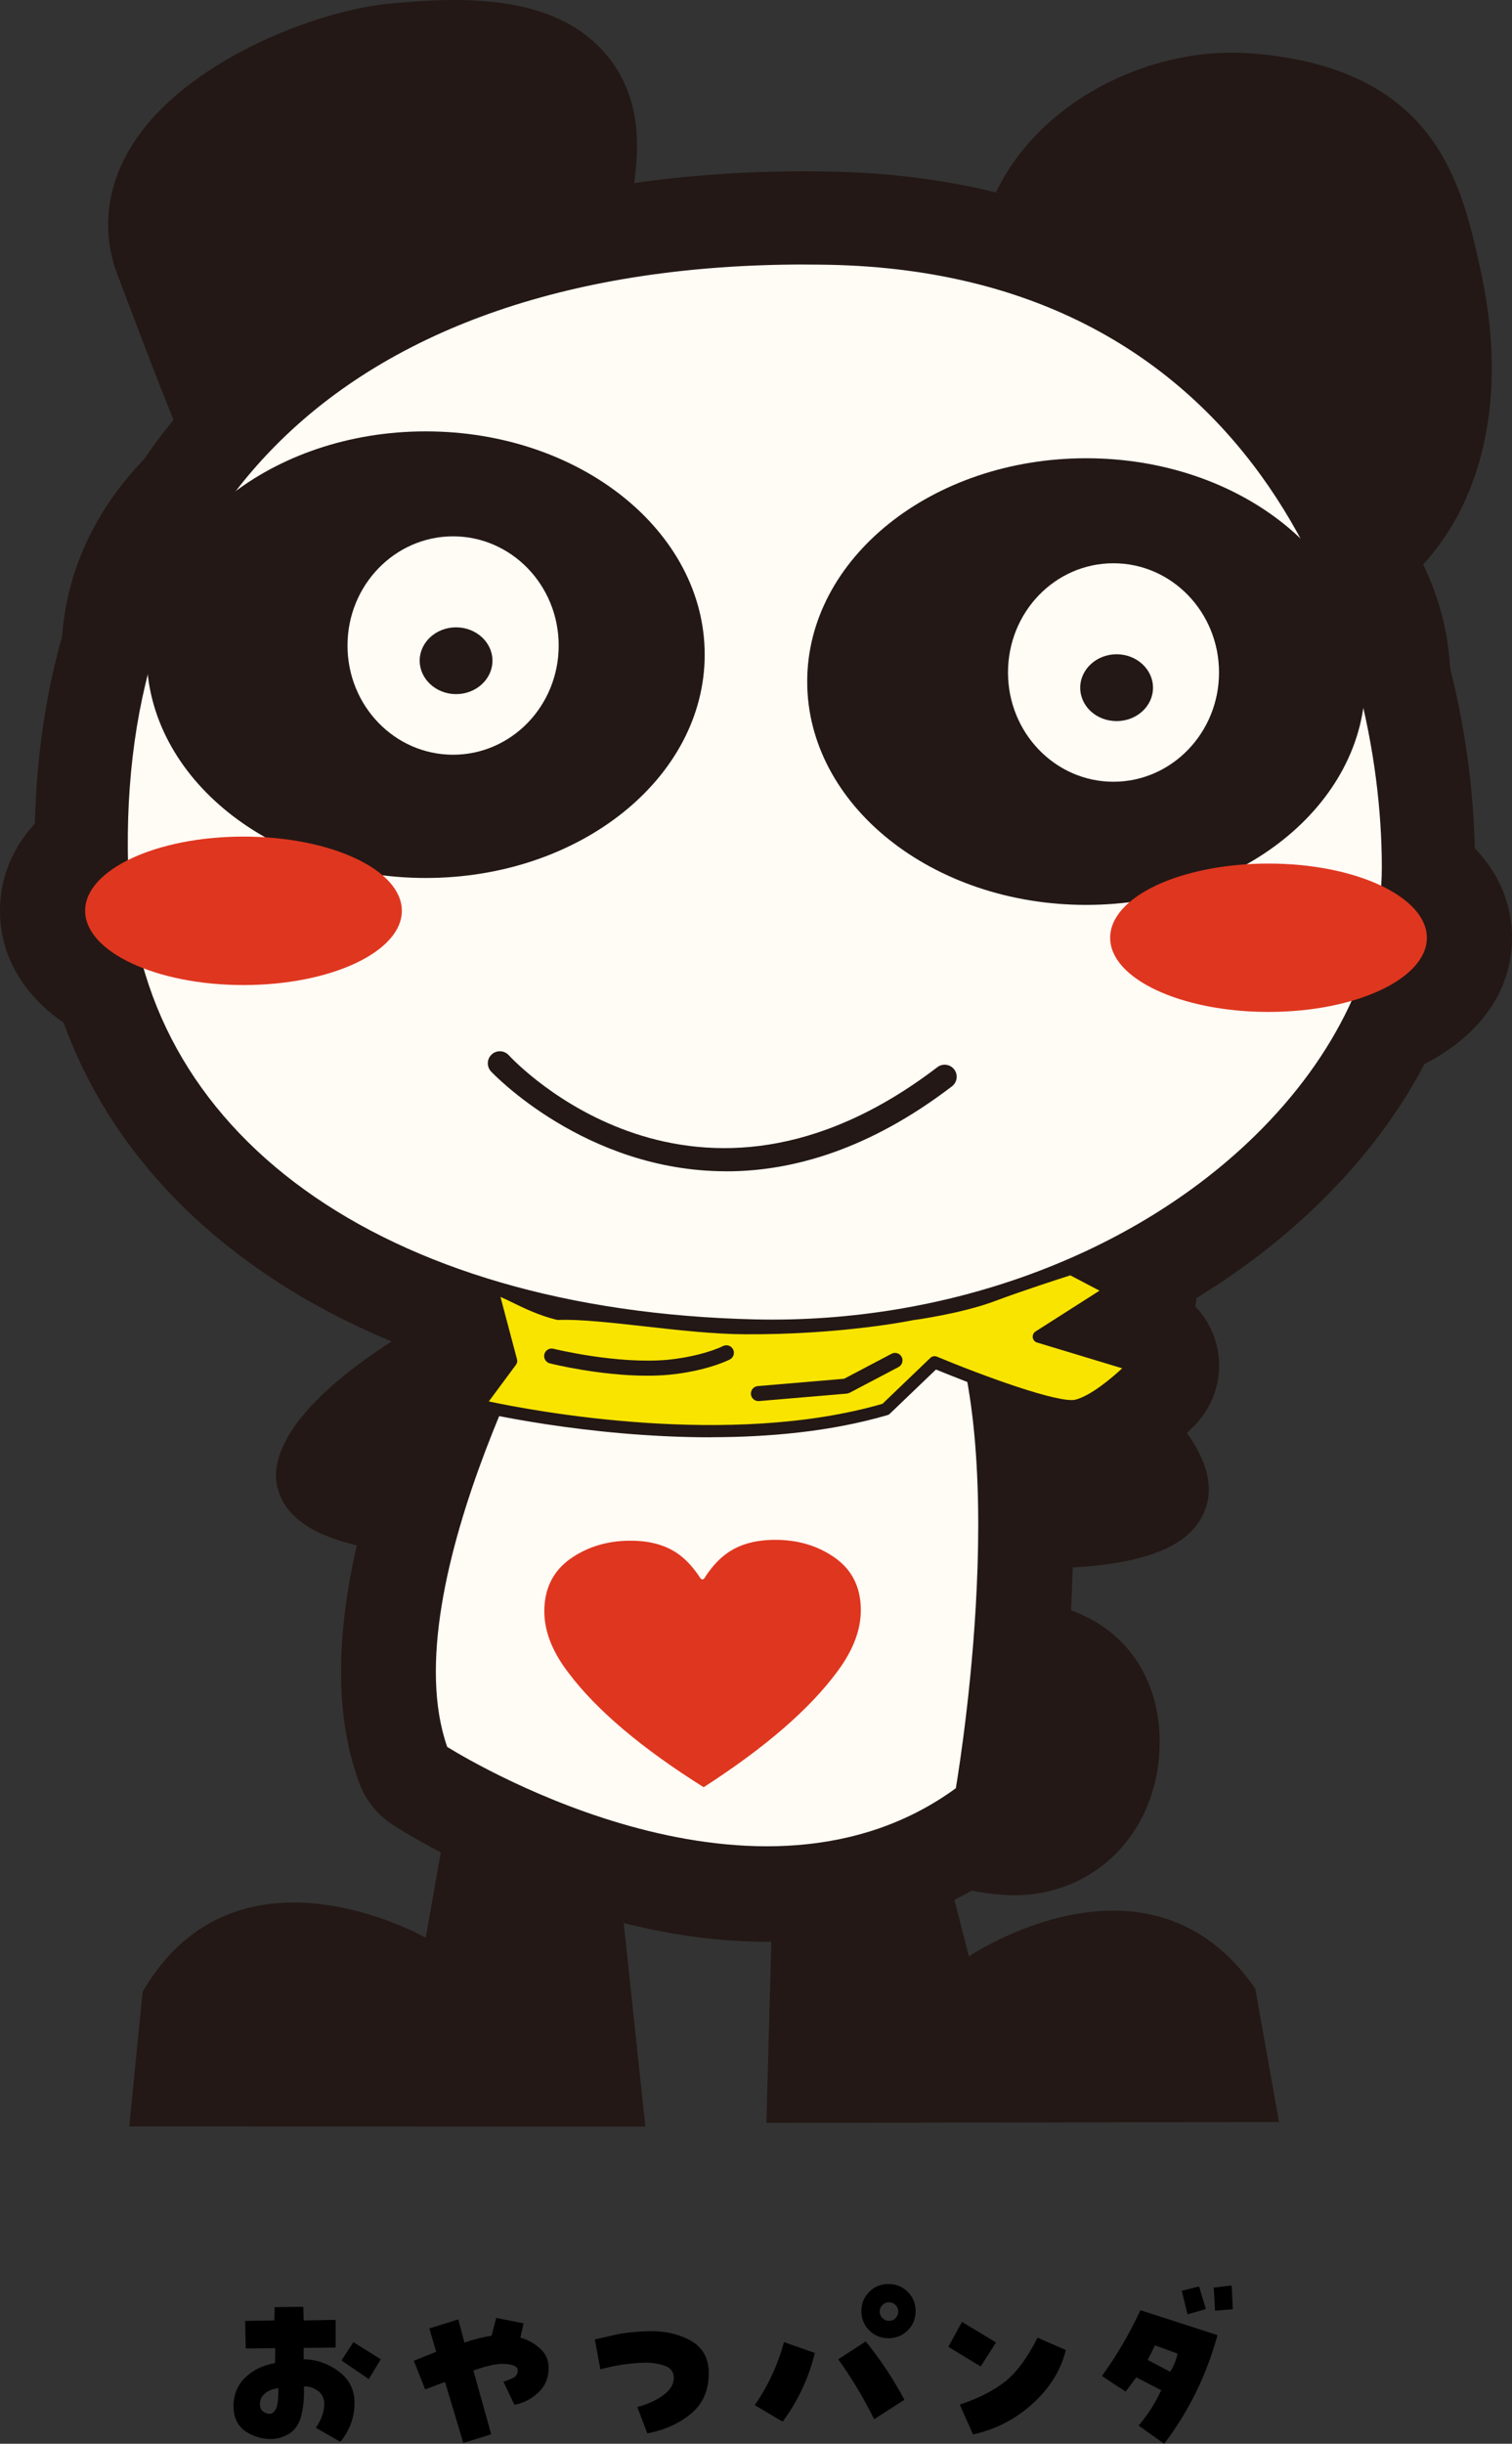 <?xml version="1.0" encoding="UTF-8"?><svg id="_レイヤー_2" xmlns="http://www.w3.org/2000/svg" viewBox="0 0 300 484.75"><rect x="0" y="0" width="300" height="484.75" fill="#333333" stroke="none"/><defs><style>.cls-1{fill:#f9e400;}.cls-2{fill:#fffbf5;}.cls-3{fill:#df361f;}.cls-4{fill:#231815;}</style></defs><g id="profile"><path class="cls-4" d="m187.8,255.34l-2.85,49.31c109.25,8.46,2.85-49.31,2.85-49.31"/><path class="cls-4" d="m204.71,311.15c-5.9,0-12.61-.3-20.19-.89-3.06-.24-5.36-2.88-5.19-5.94l2.85-49.31c.11-1.92,1.2-3.66,2.88-4.59,1.68-.94,3.73-.95,5.42-.03,16.37,8.88,53.9,31.37,48.92,48.22-2.53,8.55-13.18,12.54-34.69,12.54Zm-13.82-11.73c34.88,2.09,37.7-3.93,37.72-4,1.45-4.91-16.7-19.36-35.71-30.7l-2.01,34.7Z"/><path class="cls-4" d="m105.68,303.27v-46s-102.05,48.01,0,46"/><path class="cls-4" d="m99.43,308.96c-28.75,0-42.14-4.32-44.44-14.13-1.26-5.4.92-20.37,48.29-42.65,1.74-.82,3.79-.69,5.41.34,1.63,1.03,2.61,2.83,2.61,4.75v46c0,3.07-2.45,5.57-5.52,5.63-2.2.04-4.32.07-6.36.07Zm6.25-5.69h.03-.03Zm-5.63-36.93c-20.38,10.61-34.7,22.08-34.1,25.93.02.04,2.42,5.5,34.1,5.43v-31.37Z"/><path class="cls-4" d="m154.14,345.42l-2.08,75.68,101.71-.17-4.71-26.47c-21.12-30.56-56.82-6.38-56.82-6.38l-11.45-44.73-26.65,2.07Z"/><path class="cls-4" d="m119.23,338.91h-26.74l-8.02,45.47s-37.45-21.41-56.17,10.7l-2.66,26.72,102.41.05-8.82-82.94Z"/><path class="cls-4" d="m201.28,375.95c-.66,0-1.32-.02-1.99-.07-19.4-1.24-31-12.59-31-30.36,0-7.4,3.16-14.41,8.9-19.74,6.51-6.04,15.63-9.28,24.43-8.62,22.13,1.69,29.18,16.77,28.42,30.32v.02c-.49,8.58-4.02,16.19-9.94,21.43-5.16,4.56-11.78,7.02-18.84,7.02Zm-4.91-30.23c.28,1.77,1.94,4.07,3.58,5.02.07-.05.15-.12.24-.21.81-.76,1.76-2.37,1.88-4.54l11.12.54-11.1-.62s0,.02,0,.03c0-.01,0-.02,0-.03h-.02s0-.07,0-.11c-.2-1.11-1.19-2.56-2.23-3.41-1.72.56-3.19,2.04-3.5,3.17,0,.01,0,.02,0,.03h-.01s-.02.08-.03.13h.06Z"/><path class="cls-4" d="m152.2,385.18c-38.04,0-72.26-21.89-74.3-23.22-3.03-1.97-5.35-4.87-6.61-8.26-6.87-18.44-3.96-43.99,8.64-75.93,8.71-22.06,19-39.46,19.43-40.19,1.9-3.19,4.79-5.67,8.24-7.05,65.18-26.1,91.23,9.79,92.31,11.33.14.2.27.39.4.6,21.67,33.98,9.24,108,7.75,116.33-.75,4.21-3.07,7.98-6.5,10.54-15.63,11.72-32.87,15.85-49.38,15.85Zm39.24-29.36h.03-.03Zm0,0h.03-.03Zm-89.74-19.07c13.21,7.15,48.13,23.13,74.26,8.98,4.14-28.17,5.45-68.64-3.65-84.32-2.1-2.15-14.6-12.82-46.78-1.52-12.8,23.11-26.42,57.69-23.82,76.87Z"/><path class="cls-4" d="m139.6,371.4c-3.12,0-6.24-.86-8.98-2.59-14.22-8.93-24.48-17.73-31.37-26.9-5.33-6.96-8.1-14.44-8.14-22.12-.05-10.15,4.39-18.86,12.51-24.53,6.13-4.25,13.45-6.5,21.22-6.55,5.22-.01,10.13.92,14.41,2.83,4.23-1.95,9.04-2.97,14.33-3,7.86-.14,15.15,2.09,21.36,6.33,8.14,5.5,12.69,14.16,12.75,24.34.05,7.65-2.61,15.15-7.91,22.3-6.73,9.19-16.9,18.1-31.03,27.2-2.78,1.79-5.96,2.69-9.14,2.69Zm-6.2-42.27c1.82,1.61,3.85,3.24,6.09,4.9,2.24-1.7,4.26-3.36,6.07-5-3.82,1.47-8.34,1.51-12.16.1Zm22.52-6.33s.01,0,.02.01c0,0-.01,0-.02-.01Z"/><path class="cls-4" d="m255.41,124.3c-13.62,0-26.29-8.34-33.61-23-4.93-9.87-9.41-13.91-13.75-17.82-6.01-5.41-14.24-12.82-14.24-28.8,0-11.05,4.89-21.65,13.76-29.86,10.68-9.89,26.22-15.34,40.6-14.24,36.74,2.82,41.8,25.81,45.5,42.59l.07.32c8.36,37.79-7.94,62.13-26.63,68.75-3.91,1.38-7.84,2.05-11.69,2.05Zm-27.79-68.77c.62.69,1.99,1.92,3.03,2.85,5.41,4.87,13.59,12.23,21.37,27.83,1.51,3.02,3.2,4.39,3.79,4.19,2.85-1.01,9.3-9.9,4.93-29.63,0,0,0-.01,0-.02l-.07-.32c-3.3-14.99-3.36-15.28-15.1-16.18-5.05-.39-11.24,1.81-15.06,5.35-1.09,1.01-2.92,3.02-2.92,5.08,0,.37.02.65.03.84Z"/><path class="cls-4" d="m56.29,103.83c-.74,0-1.52-.05-2.31-.14-11.39-1.38-15.78-11.6-18.68-18.37-2.67-6.22-6.39-16.04-12.02-30.91-3.19-8.39-2.17-17.39,2.82-25.45C36.52,12.14,62.63,2.18,76.99.75c15.29-1.53,32.27-1.66,42.31,8.98,9.24,9.79,7.27,22.16,5.96,30.34-.38,2.41-.74,4.68-.86,6.68-.76,13.63-6.18,25.58-15.24,33.63-8.45,7.51-19.63,11.23-31.54,10.49,0,0-.02,0-.03,0q-2.6-.17-4.57,2.69c-1.81,2.63-7.06,10.27-16.73,10.27Zm-.33-58.52c2.09,5.52,3.99,10.51,5.63,14.78,4.8-2.11,10.76-3.42,18.12-2.94h0c2.91.17,5.29-.5,7.01-2.03,2.29-2.03,3.69-5.69,3.95-10.3.21-3.73.75-7.1,1.23-10.08.05-.29.1-.6.15-.92-2.53-.09-6.29,0-11.7.53-8.17.82-20.24,6.75-24.39,10.95Zm-1.15-3.03s0,0,0,0c0,0,0,0,0,0Z"/><path class="cls-4" d="m153.4,280.24c-1.32,0-2.64-.02-3.96-.05-83.42-1.92-140.68-45.19-142.49-107.67-1.12-39.56,10.84-73.15,34.6-97.15,27.74-28.02,70.28-42.3,123.11-41.34,55.18,1.03,85.72,28.18,101.62,50.77,16.77,23.82,26.39,55.61,26.39,87.23,0,23.49-10.92,47.1-30.76,66.48-27.24,26.63-66.6,41.72-108.5,41.72Zm6.18-212.47c-41.22,0-73.67,10.81-94.03,31.37-17.35,17.53-25.71,41.89-24.84,72.41,1.55,53.43,59.96,73.73,109.5,74.87,33.85.79,66.75-11.22,88.08-32.06,13.28-12.98,20.59-28.01,20.59-42.33,0-10.49-2.66-102.5-94.85-104.22-1.49-.03-2.97-.04-4.44-.04Z"/><path class="cls-4" d="m84.47,191.05c-39.85,0-72.27-27.46-72.27-61.2s32.42-61.17,72.27-61.17,72.24,27.44,72.24,61.17-32.41,61.2-72.24,61.2Zm0-88.59c-20.86,0-38.48,12.54-38.48,27.39s17.62,27.42,38.48,27.42,38.46-12.56,38.46-27.42-17.61-27.39-38.46-27.39Z"/><path class="cls-4" d="m215.51,196.39c-39.83,0-72.24-27.45-72.24-61.19s32.41-61.19,72.24-61.19,72.27,27.45,72.27,61.19-32.42,61.19-72.27,61.19Zm0-88.59c-20.85,0-38.46,12.55-38.46,27.41s17.61,27.41,38.46,27.41,38.48-12.55,38.48-27.41-17.62-27.41-38.48-27.41Z"/><path class="cls-4" d="m89.9,166.6c-20.86,0-37.84-17.29-37.84-38.55s16.97-38.55,37.84-38.55,37.84,17.29,37.84,38.55-16.97,38.55-37.84,38.55Zm0-43.32c-2.24,0-4.05,2.14-4.05,4.77s1.82,4.77,4.05,4.77,4.05-2.18,4.05-4.77-1.86-4.77-4.05-4.77Z"/><path class="cls-4" d="m220.92,171.96c-20.85,0-37.81-17.3-37.81-38.56s16.96-38.56,37.81-38.56,37.84,17.3,37.84,38.56-16.97,38.56-37.84,38.56Zm0-43.34c-2.22,0-4.03,2.14-4.03,4.78s1.85,4.78,4.03,4.78,4.06-2.14,4.06-4.78-1.82-4.78-4.06-4.78Z"/><path class="cls-4" d="m90.48,154.58c-13.3,0-24.11-10.56-24.11-23.54s10.82-23.5,24.11-23.5,24.12,10.54,24.12,23.5-10.82,23.54-24.12,23.54Zm0-33.78c-5.33,0-9.67,4.6-9.67,10.25s4.34,10.28,9.67,10.28,9.67-4.61,9.67-10.28-4.34-10.25-9.67-10.25Z"/><path class="cls-4" d="m221.55,159.93c-13.3,0-24.11-10.55-24.11-23.51s10.82-23.54,24.11-23.54,24.12,10.56,24.12,23.54-10.82,23.51-24.12,23.51Zm0-33.78c-5.33,0-9.67,4.61-9.67,10.27s4.34,10.25,9.67,10.25,9.67-4.6,9.67-10.25-4.34-10.27-9.67-10.27Z"/><path class="cls-4" d="m144.31,247c-34.33,0-57.24-24.31-57.57-24.67-6.31-6.87-5.86-17.55,1.01-23.87,6.84-6.28,17.46-5.86,23.78.92,2.95,3.09,29.21,28.62,65.65.77,7.41-5.66,18.01-4.25,23.68,3.16,5.67,7.41,4.25,18.01-3.16,23.68-19.48,14.89-37.63,20.01-53.38,20.01Z"/><path class="cls-4" d="m48.3,212.29c-28.44,0-48.3-13.01-48.3-31.63s19.86-31.61,48.3-31.61,48.32,13,48.32,31.61-19.87,31.63-48.32,31.63Zm16.61-25.84h.03-.03Z"/><path class="cls-4" d="m251.68,217.63c-28.44,0-48.3-12.99-48.3-31.59s19.86-31.62,48.3-31.62,48.32,13,48.32,31.62-19.87,31.59-48.32,31.59Z"/><path class="cls-4" d="m140.86,300.79c-26.28,0-48.57-5.27-49.94-5.6-5.51-1.33-9.99-5.33-11.92-10.66-1.93-5.33-1.06-11.27,2.31-15.82l1.68-2.26-1.59-5.98c-.68-2.58-.75-5.28-.19-7.88,1.13-5.27,4.55-9.64,9.38-11.99,7.98-3.87,15.05-.42,18.84,1.44,1.15.56,2.5,1.22,3.73,1.69,4.92.09,10.68.73,16.7,1.4,6.36.71,12.95,1.44,17.97,1.46,16.98.16,29.54-2.4,29.66-2.42.38-.08.76-.14,1.14-.19,2.99-.41,9.01-1.53,12.38-2.81,6.93-2.58,15.96-5.45,16.34-5.57,4.29-1.36,8.96-.96,12.95,1.13l8.12,4.25c5.34,2.8,8.78,8.22,9.04,14.24.06,1.34-.05,2.66-.3,3.94,1.99,2.07,3.46,4.64,4.2,7.51,1.47,5.72-.15,11.79-4.27,16.01-2.92,2.99-10.61,10.19-18.92,12.45-3.45.91-8.76,2.3-28.88-5.18l-1.88,1.81c-1.96,1.88-4.34,3.26-6.95,4.02-12.82,3.75-26.7,5.02-39.6,5.02Zm34.86-21.24h.03-.03Z"/><path class="cls-4" d="m128.49,288.28c-11.18,0-21.78-2.56-23.14-2.9-9.05-2.26-14.55-11.43-12.29-20.48,2.26-9.04,11.42-14.54,20.46-12.29,2.65.65,11.53,2.36,17.62,1.79,2.81-.28,5.03-.98,5.65-1.27,8.42-3.96,18.51-.41,22.51,7.99,4,8.4.52,18.41-7.86,22.45-4.65,2.24-10.7,3.82-17.03,4.45-1.96.19-3.95.27-5.92.27Z"/><path class="cls-4" d="m150.45,293.32c-8.68,0-16.07-6.66-16.81-15.47-.79-9.29,6.11-17.47,15.41-18.26l14.01-1.19,6.66-3.5c8.26-4.34,18.47-1.17,22.81,7.08,4.34,8.26,1.17,18.47-7.08,22.81l-9.69,5.1c-2,1.05-4.19,1.69-6.44,1.88l-17.42,1.48c-.48.04-.97.06-1.44.06Z"/><path class="cls-4" d="m213.19,346.54c.39-6.9-2.51-11.74-12.8-12.53-7.03-.52-15.2,4.59-15.2,11.51s2.87,12.72,15.2,13.51c7.08.46,12.35-4.48,12.8-12.49"/><path class="cls-4" d="m201.3,360.18c-.33,0-.65-.01-.98-.03-11.08-.71-16.24-5.35-16.24-14.62,0-2.96,1.37-5.87,3.86-8.18,3.3-3.07,8.13-4.77,12.54-4.45,9.79.75,14.31,5.23,13.84,13.71h0c-.25,4.35-1.9,8.09-4.64,10.52-2.27,2.01-5.15,3.06-8.37,3.06Zm-1.9-25.09c-3.53,0-7.35,1.47-9.95,3.89-1.44,1.33-3.15,3.55-3.15,6.54,0,5.35,1.61,11.59,14.15,12.39,3,.2,5.68-.66,7.72-2.47,2.33-2.06,3.67-5.16,3.89-8.97.41-7.29-3.11-10.69-11.77-11.35-.3-.02-.6-.03-.9-.03Zm13.79,11.44h.03-.03Z"/><path class="cls-2" d="m191.45,355.82s13.39-74.87-5.36-104.27c0,0-18.7-26.74-72.19-5.33,0,0-39.72,66.84-26.77,101.59,0,0,61.53,40.09,104.32,8.01"/><path class="cls-4" d="m152.25,370.11c-33.94,0-65.75-20.37-66.19-20.66-.35-.23-.62-.56-.76-.95-13.13-35.23,25.28-100.51,26.92-103.27.22-.37.55-.66.95-.82,54.31-21.75,73.72,4.88,74.52,6.02,18.99,29.77,6.24,102.65,5.69,105.74-.09.49-.36.92-.75,1.22-12.51,9.38-26.61,12.72-40.37,12.72Zm-63.52-23.59c6.09,3.77,61.85,36.71,100.92,8.2,1.32-7.93,11.91-75.26-5.22-102.12-.68-.96-18.44-24.88-69.19-4.81-3.76,6.51-37.7,66.75-26.51,98.73Zm102.71,9.31h.03-.03Z"/><path class="cls-3" d="m139.6,354.51c-12.27-7.71-21.24-15.27-26.84-22.73-3.14-4.11-4.74-8.12-4.76-12.08-.02-4.59,1.76-8.12,5.29-10.58,3.31-2.29,7.22-3.48,11.64-3.5,3.82-.02,6.93.79,9.4,2.46,1.57,1.06,3.02,2.59,4.35,4.54.24.46.46.68.68.68.24,0,.46-.22.68-.68,1.33-1.98,2.78-3.53,4.32-4.59,2.44-1.7,5.53-2.56,9.33-2.58,4.47-.02,8.36,1.09,11.72,3.38,3.57,2.42,5.36,5.9,5.39,10.49.02,3.96-1.52,8.01-4.59,12.15-5.51,7.51-14.4,15.2-26.6,23.05"/><path class="cls-4" d="m277.24,57.13c-3.53-16.02-5.97-27.83-30.37-29.7-16.77-1.29-36.17,10.86-36.17,27.26s13.09,12.78,26.21,39.07c14.13,28.29,50.81,10.7,40.32-36.63"/><path class="cls-4" d="m255.55,109.3c-8.1,0-15.67-5.29-20.36-14.68-6.19-12.41-12.25-17.86-17.13-22.25-5.19-4.67-9.29-8.36-9.29-17.68,0-6.83,3.18-13.54,8.96-18.89,7.72-7.15,18.94-11.09,29.29-10.3,25.67,1.97,28.48,14.73,32.04,30.89l.07.32c6.41,28.92-4.33,46.94-17.02,51.43-2.19.78-4.39,1.15-6.56,1.15Zm-11.11-80.04c-8.56,0-17.79,3.55-24.08,9.37-3.52,3.26-7.72,8.7-7.72,16.05s3.02,10.31,8.01,14.81c4.84,4.36,11.48,10.33,18,23.39,5.1,10.21,13.59,14.66,22.17,11.62,11.14-3.95,20.44-20.33,14.54-46.96t0,0l-.07-.32c-3.46-15.73-5.75-26.13-28.56-27.87-.75-.06-1.52-.09-2.29-.09Z"/><path class="cls-4" d="m78.67,74.02c15.92.99,27.86-10.12,28.87-28.24.97-16.69,11.67-32.28-28.87-28.22-15.87,1.58-45.18,16.16-39.65,30.73,26.29,69.37,8.99,23.77,39.65,25.73"/><path class="cls-4" d="m56.18,88.86c-.13,0-.26,0-.4-.02-3.62-.44-5.6-5.67-18.5-39.73-1.54-4.06-1-8.14,1.55-12.27,7.05-11.39,27.85-20.03,39.65-21.2,16.32-1.63,25.56-.29,29.94,4.36,4.19,4.44,3.16,10.89,2.07,17.72-.42,2.66-.86,5.42-1.02,8.18-.54,9.65-4.18,17.92-10.24,23.31-5.53,4.91-12.69,7.24-20.68,6.75h0c-11.06-.72-15.15,5.22-17.85,9.14-1.39,2.02-2.6,3.77-4.52,3.77ZM90.17,18.84c-3.28,0-7.04.21-11.31.64-12.2,1.22-30.91,9.95-36.75,19.39-1.89,3.05-2.32,5.99-1.28,8.73,8.7,22.95,13.27,35.02,15.3,37.19.39-.44.95-1.25,1.39-1.89,2.8-4.07,8.01-11.64,21.27-10.81,6.96.45,13.13-1.57,17.87-5.78,5.37-4.77,8.46-11.91,8.95-20.65.17-2.95.62-5.81,1.06-8.56.97-6.12,1.82-11.41-1.07-14.46-2.4-2.54-7.49-3.81-15.44-3.81Z"/><path class="cls-2" d="m275.76,172.03c0-46.82-25.01-119.49-111.42-121.11-86.4-1.59-142.81,40.38-140.51,121.11,1.64,56.55,55.74,89.66,125.99,91.28,70.26,1.59,125.94-44.41,125.94-91.28"/><path class="cls-4" d="m153.23,264.94c-1.15,0-2.3-.01-3.45-.04-75.9-1.75-125.96-38.19-127.55-92.82-1.02-35.77,9.14-64.69,30.18-85.94,24.73-24.98,63.47-37.76,111.95-36.81,89.19,1.67,112.99,77.92,112.99,122.71,0,19.33-9.29,39.06-26.15,55.55-24.07,23.53-60.48,37.36-97.98,37.36Zm6.37-212.47c-45.41,0-81.62,12.37-104.92,35.91-20.41,20.61-30.25,48.74-29.26,83.61,1.53,52.8,50.38,88.02,124.44,89.73,37.93.86,74.92-12.75,99.12-36.42,16.25-15.88,25.19-34.8,25.19-53.26,0-43.63-23.14-117.89-109.86-119.52-1.58-.03-3.15-.04-4.7-.04Z"/><path class="cls-4" d="m139.82,129.85c0-24.46-24.76-44.28-55.35-44.28s-55.37,19.82-55.37,44.28,24.81,44.31,55.37,44.31,55.35-19.83,55.35-44.31"/><path class="cls-4" d="m160.16,135.2c0,24.46,24.79,44.3,55.35,44.3s55.37-19.83,55.37-44.3-24.79-44.3-55.37-44.3-55.35,19.86-55.35,44.3"/><path class="cls-2" d="m110.85,128.05c0-11.97-9.4-21.66-20.95-21.66s-20.95,9.69-20.95,21.66,9.37,21.66,20.95,21.66,20.95-9.7,20.95-21.66"/><path class="cls-2" d="m200,133.4c0,11.96,9.37,21.67,20.92,21.67s20.95-9.71,20.95-21.67-9.37-21.67-20.95-21.67-20.92,9.69-20.92,21.67"/><path class="cls-4" d="m97.71,131.05c0-3.64-3.24-6.61-7.22-6.61s-7.22,2.97-7.22,6.61,3.24,6.64,7.22,6.64,7.22-2.97,7.22-6.64"/><path class="cls-4" d="m228.77,136.42c0-3.67-3.26-6.64-7.22-6.64s-7.22,2.97-7.22,6.64,3.21,6.62,7.22,6.62,7.22-2.98,7.22-6.62"/><path class="cls-4" d="m144.09,232.34c-27.99,0-46.4-19.52-46.67-19.81-.89-.97-.83-2.48.14-3.37.97-.89,2.48-.83,3.37.14,1.49,1.61,37.04,39.09,85.05,2.39,1.05-.8,2.55-.6,3.35.45s.6,2.54-.45,3.35c-16.45,12.57-31.67,16.86-44.79,16.86Z"/><path class="cls-3" d="m79.73,180.66c0-8.12-14.09-14.71-31.43-14.71s-31.41,6.6-31.41,14.71,14.06,14.74,31.41,14.74,31.43-6.6,31.43-14.74"/><path class="cls-3" d="m220.27,186.03c0,8.11,14.06,14.7,31.41,14.7s31.43-6.6,31.43-14.7-14.06-14.73-31.43-14.73-31.41,6.57-31.41,14.73"/><path class="cls-1" d="m175.72,279.56l9.71-9.31s23.53,9.83,28.32,8.58c4.76-1.29,11.26-7.95,11.26-7.95l-18.89-5.71,14.47-9.23-8.12-4.25s-8.94,2.84-15.46,5.27c-6.5,2.46-16.11,3.76-16.11,3.76,0,0-13.87,2.84-33.1,2.77-11.86-.04-28.53-3.18-37.04-2.84-6.91-1.63-12.64-6.29-13.02-4.49l3.67,13.84-6.52,8.79s45.78,11.04,80.84.79"/><path class="cls-4" d="m141.05,285.11c-24.7,0-46.14-5.07-46.45-5.15-.4-.1-.72-.38-.86-.77s-.08-.81.17-1.14l6.17-8.32-3.52-13.28c-.05-.19-.05-.38-.01-.57.11-.54.44-.96.91-1.19,1.1-.54,2.53.16,5.11,1.42,2.18,1.07,5.16,2.52,8.32,3.29,4.32-.16,10.62.55,17.26,1.29,6.78.75,13.79,1.53,19.65,1.55,18.85.05,32.71-2.71,32.85-2.74.18-.03,9.64-1.32,15.93-3.7,6.48-2.41,15.44-5.26,15.53-5.29.31-.1.65-.07.94.08l8.12,4.25c.38.2.63.59.65,1.03.02.43-.2.84-.56,1.08l-12.24,7.8,16.35,4.94c.41.12.72.45.83.86.11.41-.01.85-.31,1.16-.27.28-6.79,6.91-11.81,8.27-4.71,1.25-23.84-6.45-28.37-8.32l-9.14,8.76c-.14.14-.31.24-.5.29-11.15,3.26-23.44,4.38-35.01,4.38Zm-44.07-7.12c8.79,1.87,47.72,9.26,78.11.48l9.5-9.11c.35-.34.87-.43,1.31-.25,8.95,3.74,24.37,9.39,27.54,8.52,3.08-.84,7.09-4.24,9.22-6.21l-16.9-5.11c-.46-.14-.79-.53-.85-1s.15-.94.55-1.19l12.7-8.1-5.8-3.04c-1.95.62-9.36,3.02-14.92,5.09-6.55,2.48-15.98,3.77-16.38,3.82-.06.02-14.05,2.9-33.27,2.78-6-.02-13.07-.8-19.91-1.57-6.64-.74-12.9-1.44-17.07-1.27-.1,0-.22,0-.33-.03-3.48-.82-6.66-2.38-8.98-3.51-.72-.35-1.55-.76-2.2-1.03l3.29,12.4c.1.36.02.74-.2,1.04l-5.4,7.29Zm78.74,1.57h.03-.03Z"/><path class="cls-4" d="m128.4,272.89c-9.4,0-18.85-2.33-19.31-2.45-.8-.2-1.28-1.01-1.08-1.81.2-.8,1.01-1.29,1.81-1.08.13.03,12.7,3.12,22.79,2.17,4.06-.41,8.23-1.45,10.87-2.72.74-.36,1.63-.04,1.99.7s.05,1.63-.7,1.99c-2.98,1.43-7.42,2.56-11.88,3-1.47.14-2.98.2-4.49.2Z"/><path class="cls-4" d="m150.47,277.92c-.77,0-1.42-.59-1.48-1.36-.07-.82.54-1.54,1.36-1.61l17.12-1.45,9.42-4.96c.73-.39,1.63-.1,2.01.62.38.73.1,1.63-.62,2.01l-9.69,5.1c-.18.09-.37.15-.57.17l-17.42,1.48s-.08,0-.13,0Z"/><path d="m46.33,477.36c0-2.35.79-4.27,2.36-5.77,1.57-1.5,3.53-2.44,5.88-2.84l.04-2.97-5.86.07-.11-5.46,5.79-.11.07-2.63,5.68-.07.07,2.71,6.35-.11v5.49l-6.35.07v2.26c2.5.02,4.81.82,6.92,2.38s3.17,3.64,3.17,6.23c0,1.68-.3,3.21-.89,4.58s-1.24,2.43-1.93,3.17l-4.86-2.78c.42-.57.8-1.27,1.15-2.1.35-.83.52-1.73.52-2.69,0-1.06-.41-1.9-1.24-2.52-.83-.62-1.76-.92-2.8-.89.1,1.76-.03,3.52-.39,5.29-.36,1.77-1.11,3.07-2.25,3.92-2.13,1.41-4.55,1.6-7.25.58s-4.06-2.96-4.06-5.81Zm8.91-3.64c-1.09.12-1.97.47-2.65,1.04-.68.57-1.02,1.25-1.02,2.04s.23,1.31.71,1.61c.47.31.93.44,1.37.39.42-.05.79-.38,1.11-.98.32-.61.48-1.97.48-4.1Zm12.51-5.49l2.38-3.64,5.42,3.41-2.38,3.93-5.42-3.71Z"/><path d="m103.26,463.71c1.39.37,2.67,1.07,3.84,2.1,1.17,1.03,1.76,2.31,1.76,3.84,0,2.03-.69,3.69-2.08,4.97-1.39,1.29-2.96,2.09-4.71,2.41l-2.19-4.6c.59-.17,1.22-.41,1.87-.71.66-.3.98-.83.98-1.6,0-.64-.77-1.04-2.32-1.19-1.55-.15-3.71.28-6.48,1.3l3.53,12.65-5.53,1.71-3.64-12.1-3.93,1.48-2.26-5.68,4.45-1.78-1.37-4.64,5.75-1.78,1.22,4.6c1.76-.62,3.55-1.08,5.38-1.37l.93-3.53,5.42,1.08-.63,2.82Z"/><path d="m126.45,477.47c2.05-.54,3.79-1.34,5.2-2.39,1.41-1.05,2.09-2.22,2.04-3.51-.02-1.14-.67-1.92-1.93-2.34-1.26-.42-2.65-.61-4.16-.56-1.71.07-3.27.24-4.68.48-1.41.25-2.67.53-3.79.85l-1.11-5.94c1.41-.32,2.85-.65,4.32-.98,1.47-.33,3.51-.55,6.1-.65,3.14-.12,5.93.46,8.37,1.74,2.44,1.29,3.7,3.33,3.8,6.12.12,3.56-1,6.35-3.36,8.37-2.36,2.02-5.3,3.36-8.81,4.03l-2-5.23Z"/><path d="m161.67,466.75c-1.21,4.97-3.34,9.51-6.38,13.62l-5.53-3.27c2.65-3.86,4.58-8.03,5.79-12.51l6.12,2.15Zm4.64,1.26l5.46-3.56c2.92,3.59,5.48,7.45,7.68,11.58l-6.01,3.86c-2.05-4.18-4.43-8.14-7.12-11.88Zm4.6-9.57c0-1.51.52-2.78,1.56-3.82s2.31-1.56,3.82-1.56,2.78.52,3.82,1.56,1.56,2.31,1.56,3.82-.52,2.78-1.56,3.82-2.31,1.56-3.82,1.56-2.78-.52-3.82-1.56-1.56-2.31-1.56-3.82Zm3.64.11c0,.5.18.92.54,1.28.36.36.8.54,1.32.54s.92-.18,1.28-.54.54-.79.54-1.28c0-.52-.18-.96-.54-1.32-.36-.36-.79-.54-1.28-.54-.52,0-.96.18-1.32.54s-.54.8-.54,1.32Z"/><path d="m197.62,464.67l-3.04,4.75-6.42-3.9,2.71-4.94,6.75,4.08Zm-7.2,12.32c3.76-1.26,6.77-2.8,9.04-4.6,2.26-1.81,4.4-4.7,6.4-8.68l5.6,2.45c-.92,3.91-3.08,7.43-6.49,10.56-3.41,3.13-7.38,5.19-11.91,6.18l-2.63-5.9Z"/><path d="m230.99,484.75l-5.08-3.6c1.83-2.15,3.33-4.49,4.49-7.01l-4.94-2.56-2.12,2.82-4.71-3.08c2.97-4.11,5.52-8.46,7.64-13.06l15.29,4.94c-2.13,7.87-5.65,15.05-10.58,21.56Zm-3.27-16.62l4.45,2.34c.72-1.14,1.21-2.34,1.48-3.6l-4.49-1.63-1.45,2.89Zm7.9-9.05l-1.15-4.68,3.45-.85,1.34,4.49-3.64,1.04Zm5.46-.71l-.26-4.6,3.56-.41.22,4.71-3.53.3Z"/></g></svg>